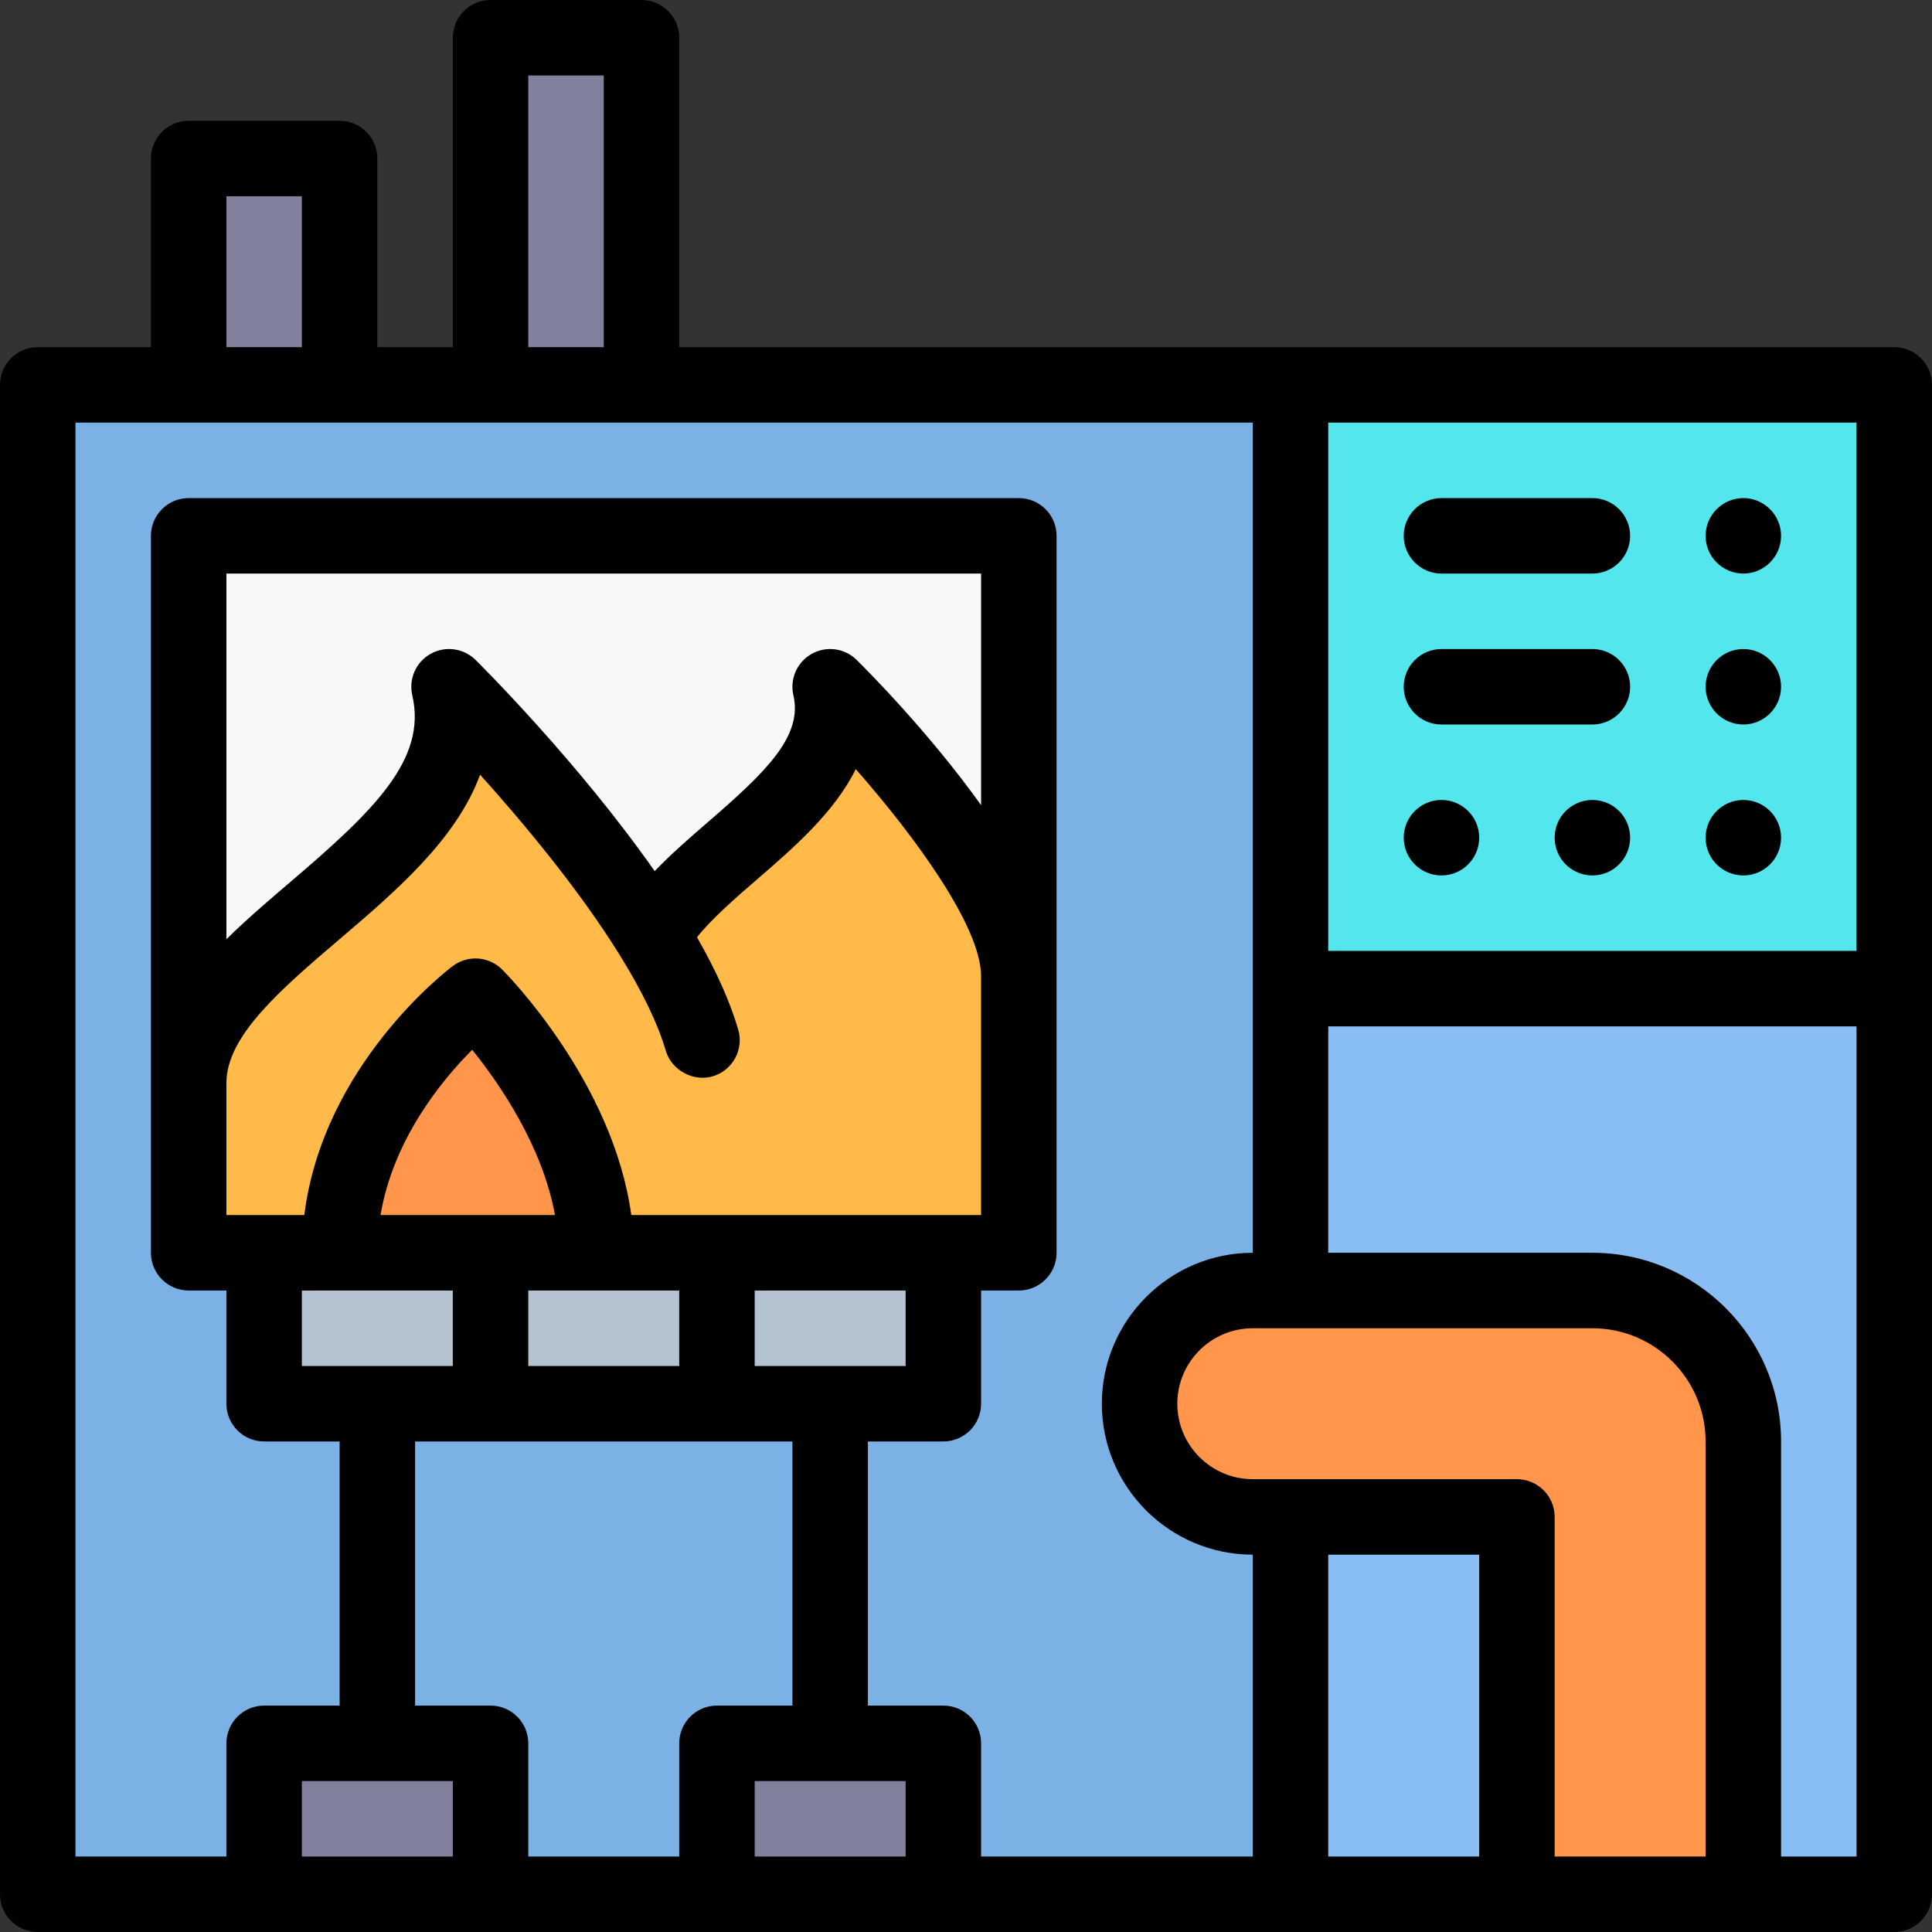 <?xml version="1.0" encoding="iso-8859-1"?>
<!-- Generator: Adobe Illustrator 19.0.0, SVG Export Plug-In . SVG Version: 6.00 Build 0)  -->
<svg xmlns="http://www.w3.org/2000/svg" xmlns:xlink="http://www.w3.org/1999/xlink" version="1.1" id="Layer_1" x="0px" y="0px" viewBox="0 0 512 512" style="enable-background:new 0 0 512 512;" xml:space="preserve" width="512" height="512">
<rect x="0" y="0" width="512" height="512" fill="#333333" stroke="none"/>
<g>
	<rect x="342" y="102" style="fill:#54E6ED;" width="160" height="160"/>
	<rect x="342" y="262" style="fill:#89BEF4;" width="160" height="240"/>
	<rect x="10" y="102" style="fill:#7BB1E5;" width="332" height="400"/>
	<rect x="70" y="462" style="fill:#81819D;" width="60" height="40"/>
	<rect x="50" y="42" style="fill:#81819D;" width="40" height="60"/>
	<rect x="130" y="10" style="fill:#81819D;" width="40" height="92"/>
	<rect x="190" y="462" style="fill:#81819D;" width="60" height="40"/>
	<path style="fill:#FF964B;" d="M302,372L302,372c0,16.569,13.431,30,30,30h70v100h60V382c0-22.091-17.909-40-40-40h-90   C315.431,342,302,355.431,302,372z"/>
	<rect x="190" y="332" style="fill:#B5C3D0;" width="60" height="40"/>
	<rect x="130" y="332" style="fill:#B5C3D0;" width="60" height="40"/>
	<rect x="70" y="332" style="fill:#B5C3D0;" width="60" height="40"/>
	<rect x="50" y="142" style="fill:#F8F8F8;" width="220" height="190"/>
	<path style="fill:#FFBA49;" d="M270,258.709C270,231.444,220,182,220,182c6.479,27.858-35.537,44.524-47.104,66.083   C152.59,215.22,119,182,119,182c10.35,44.505-69,67.452-69,105v45h220C270,323.473,270,258.709,270,258.709z"/>
	<path style="fill:#FF964B;" d="M158,332c0-36-32-68-32-68s-36,27-36,68H158z"/>
	<g>
		<path d="M502,92H180V10c0-5.523-4.477-10-10-10h-40c-5.523,0-10,4.477-10,10v82h-20V42c0-5.523-4.477-10-10-10H50    c-5.523,0-10,4.477-10,10v50H10c-5.523,0-10,4.477-10,10v400c0,5.523,4.477,10,10,10h492c5.522,0,10-4.477,10-10V102    C512,96.477,507.522,92,502,92z M140,20h20v72h-20V20z M60,52h20v40H60V52z M120,492H80v-20h40V492z M180,462v30h-40v-30    c0-5.523-4.477-10-10-10h-20v-70h100v70h-20C184.477,452,180,456.477,180,462z M210.26,184.265    c2.524,10.853-7.289,20.313-22.547,33.508c-4.883,4.223-9.856,8.523-14.212,13.09c-20.307-28.993-46.231-54.749-47.469-55.973    c-3.167-3.132-8.023-3.791-11.911-1.619c-3.888,2.173-5.87,6.656-4.861,10.994c3.955,17.003-10.203,30.606-32.253,49.418    c-5.818,4.964-11.697,9.983-17.006,15.224V152h200v61.371c-13.704-19.153-29.934-35.48-32.969-38.481    c-3.167-3.132-8.022-3.791-11.911-1.618C211.233,175.444,209.251,179.927,210.26,184.265z M89.987,248.899    c14.785-12.614,30.931-26.39,37.24-43.598c11.188,12.43,26.263,30.4,37.165,48.043c5.924,9.586,9.976,18.023,12.048,25.111    c1.488,5.092,7.233,8.304,12.404,6.794c5.301-1.549,8.343-7.103,6.793-12.404c-2.137-7.311-5.802-15.512-10.926-24.465    c4.044-5.06,10.137-10.337,16.084-15.479c9.448-8.169,20.32-17.571,25.992-29.07C242.938,222.205,260,245.773,260,258.709V322    h-92.706c-4.788-35.233-32.919-63.767-34.223-65.071c-3.519-3.517-9.089-3.915-13.071-0.929c-1.51,1.133-34.396,26.274-39.354,66    H60v-35C60,274.482,74.566,262.056,89.987,248.899z M240,342v20h-40v-20H240z M140,342h40v20h-40V342z M100.844,322    c3.385-20.091,16.192-35.684,24.296-43.802c7.241,9.001,18.628,25.527,21.933,43.802H100.844z M80,342h40v20H80V342z M240,492h-40    v-20h40V492z M332,492h-72v-30c0-5.523-4.477-10-10-10h-20v-70h20c5.523,0,10-4.477,10-10v-30h10c5.522,0,10-4.477,10-10V142    c0-5.523-4.478-10-10-10H50c-5.523,0-10,4.477-10,10v190c0,5.523,4.477,10,10,10h10v30c0,5.523,4.477,10,10,10h20v70H70    c-5.523,0-10,4.477-10,10v30H20V112h312v220c-22.056,0-40,17.944-40,40s17.944,40,40,40V492z M352,412h40v80h-40V412z M412,492    v-90c0-5.523-4.478-10-10-10h-70c-11.028,0-20-8.972-20-20s8.972-20,20-20h90c16.542,0,30,13.458,30,30v110H412z M492,492h-20V382    c0-27.57-22.43-50-50-50h-70v-60h140V492z M492,252H352V112h140V252z"/>
		<path d="M382,152h40c5.51,0,10-4.49,10-10c0-5.51-4.49-10-10-10h-40c-5.51,0-10,4.49-10,10C372,147.51,376.49,152,382,152z"/>
		<path d="M462,152c5.51,0,10-4.49,10-10c0-5.51-4.49-10-10-10s-10,4.49-10,10C452,147.51,456.49,152,462,152z"/>
		<path d="M462,192c5.51,0,10-4.49,10-10c0-5.51-4.49-10-10-10s-10,4.49-10,10C452,187.51,456.49,192,462,192z"/>
		<path d="M382,192h40c5.51,0,10-4.49,10-10c0-5.51-4.49-10-10-10h-40c-5.51,0-10,4.49-10,10C372,187.51,376.49,192,382,192z"/>
		<path d="M422,212c-5.521,0-10,4.48-10,10s4.479,10,10,10c5.52,0,10-4.48,10-10S427.52,212,422,212z"/>
		<path d="M462,232c5.52,0,10-4.48,10-10s-4.48-10-10-10c-5.521,0-10,4.48-10,10S456.479,232,462,232z"/>
		<path d="M382,232c5.52,0,10-4.48,10-10s-4.48-10-10-10c-5.521,0-10,4.48-10,10S376.479,232,382,232z"/>
	</g>
</g>















</svg>
